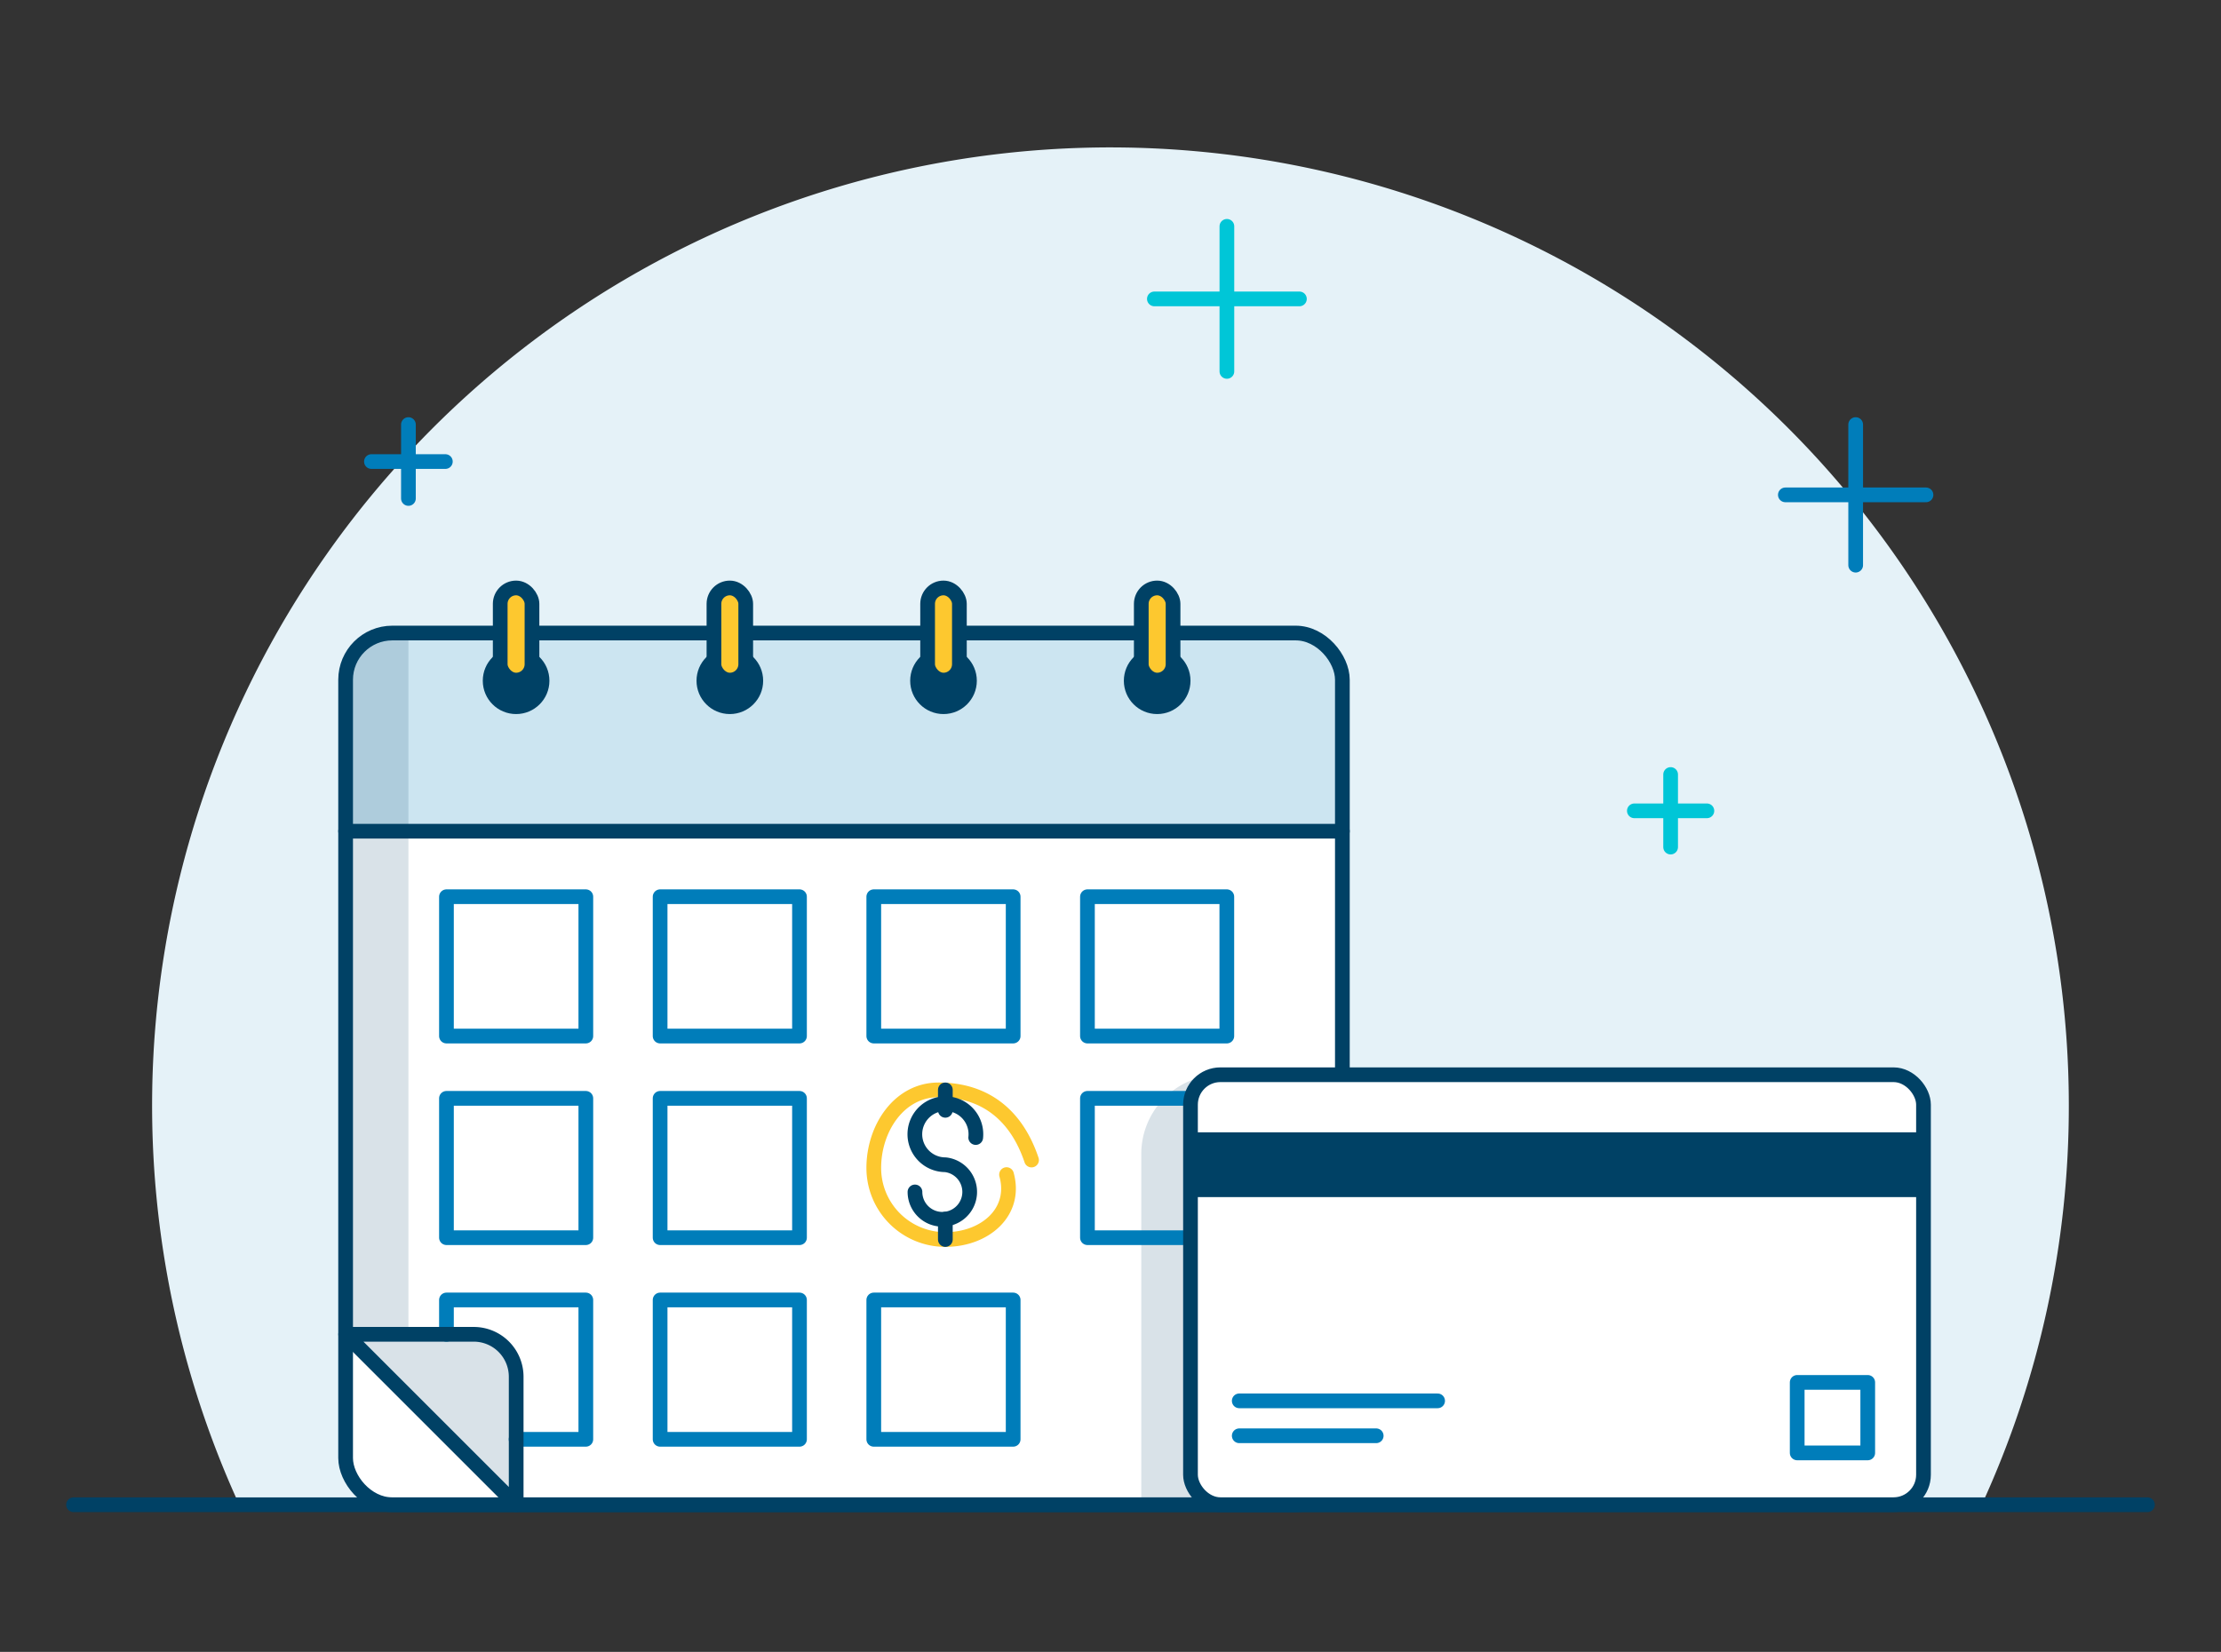 <svg xmlns="http://www.w3.org/2000/svg" viewBox="0 0 301.97 224.65"><rect x="0" y="0" width="301.97" height="224.65" fill="#333333" stroke="none"/><defs><style>.cls-1{isolation:isolate;}.cls-2{fill:#e5f2f8;}.cls-3{fill:#fff;}.cls-4,.cls-9{fill:#004165;}.cls-4{mix-blend-mode:multiply;opacity:0.15;}.cls-5{fill:#cce5f1;}.cls-11,.cls-6,.cls-7,.cls-8{fill:none;}.cls-6{stroke:#007dba;}.cls-10,.cls-11,.cls-6,.cls-7,.cls-8{stroke-linecap:round;stroke-linejoin:round;stroke-width:2px;}.cls-7{stroke:#fdc82f;}.cls-10,.cls-8{stroke:#004165;}.cls-10{fill:#fdc82f;}.cls-11{stroke:#00c6d7;}</style></defs><g class="cls-1"><g id="Artwork"><path class="cls-2" d="M281.28,150.31A130.3,130.3,0,1,0,32.53,204.64H269.44A129.78,129.78,0,0,0,281.28,150.31Z"/><rect class="cls-3" x="46.99" y="86.09" width="135.52" height="118.55" rx="6.35"/><path class="cls-4" d="M165.94,146.16h0a0,0,0,0,1,0,0v58.47a0,0,0,0,1,0,0H155.17a0,0,0,0,1,0,0v-47.7a10.77,10.77,0,0,1,10.77-10.77Z"/><path class="cls-5" d="M182.51,92.44a6.36,6.36,0,0,0-6.36-6.35H53.34A6.35,6.35,0,0,0,47,92.44V113H182.51Z"/><path class="cls-4" d="M53.36,86.09h2.17a0,0,0,0,1,0,0v95.37a0,0,0,0,1,0,0H47a0,0,0,0,1,0,0v-89A6.37,6.37,0,0,1,53.36,86.09Z"/><polyline class="cls-6" points="60.7 181.46 60.7 176.79 79.65 176.79 79.65 195.74 70.17 195.74"/><path class="cls-7" d="M140.25,157.76c-2-5.95-6.16-9.54-12.65-9.54-5.37,0-8.8,5.25-8.8,10.62a9.73,9.73,0,0,0,9.73,9.73c5.38,0,9.73-3.73,8.32-8.83"/><rect class="cls-8" x="46.99" y="86.09" width="135.52" height="118.55" rx="6.35"/><line class="cls-8" x1="46.99" y1="113.04" x2="182.51" y2="113.04"/><circle class="cls-9" cx="70.17" cy="92.58" r="4.53"/><rect class="cls-6" x="60.7" y="121.95" width="18.95" height="18.95"/><rect class="cls-6" x="89.75" y="121.95" width="18.95" height="18.95"/><rect class="cls-6" x="118.8" y="121.95" width="18.95" height="18.95"/><rect class="cls-6" x="147.85" y="121.95" width="18.95" height="18.95"/><rect class="cls-6" x="147.85" y="149.37" width="18.95" height="18.95"/><rect class="cls-6" x="60.7" y="149.37" width="18.95" height="18.95"/><rect class="cls-6" x="89.75" y="149.37" width="18.95" height="18.95"/><rect class="cls-6" x="89.75" y="176.79" width="18.95" height="18.95"/><rect class="cls-6" x="118.8" y="176.79" width="18.95" height="18.95"/><rect class="cls-10" x="68.01" y="79.96" width="4.32" height="12.53" rx="2.16"/><circle class="cls-9" cx="99.23" cy="92.58" r="4.53"/><rect class="cls-10" x="97.07" y="79.96" width="4.32" height="12.53" rx="2.16"/><circle class="cls-9" cx="128.28" cy="92.58" r="4.53"/><rect class="cls-10" x="126.12" y="79.96" width="4.32" height="12.53" rx="2.16"/><circle class="cls-9" cx="157.33" cy="92.58" r="4.53"/><rect class="cls-10" x="155.17" y="79.96" width="4.32" height="12.53" rx="2.16"/><path class="cls-4" d="M70.17,187.24a5.77,5.77,0,0,0-5.77-5.78H47l23.18,23.18Z"/><line class="cls-8" x1="10" y1="204.64" x2="291.97" y2="204.64"/><line class="cls-6" x1="55.53" y1="57.74" x2="55.53" y2="67.79"/><line class="cls-6" x1="60.55" y1="62.77" x2="50.5" y2="62.77"/><line class="cls-11" x1="166.81" y1="30.78" x2="166.81" y2="50.51"/><line class="cls-11" x1="176.67" y1="40.65" x2="156.95" y2="40.65"/><line class="cls-11" x1="227.14" y1="105.33" x2="227.14" y2="115.2"/><line class="cls-11" x1="232.07" y1="110.27" x2="222.21" y2="110.27"/><line class="cls-6" x1="252.3" y1="57.74" x2="252.3" y2="76.86"/><line class="cls-6" x1="261.86" y1="67.3" x2="242.74" y2="67.3"/><path class="cls-8" d="M132.66,154.7a4.15,4.15,0,1,0-4.13,3.7,3.72,3.72,0,1,1-4.13,3.7"/><line class="cls-8" x1="128.53" y1="151" x2="128.53" y2="148.22"/><line class="cls-8" x1="128.53" y1="168.57" x2="128.53" y2="165.8"/><rect class="cls-3" x="161.86" y="146.16" width="99.66" height="58.47" rx="4.07"/><rect class="cls-9" x="161.86" y="153.99" width="99.66" height="8.81"/><rect class="cls-8" x="161.86" y="146.16" width="99.66" height="58.47" rx="4.07"/><line class="cls-6" x1="168.49" y1="190.51" x2="195.46" y2="190.51"/><line class="cls-6" x1="168.49" y1="195.26" x2="187.11" y2="195.26"/><rect class="cls-6" x="244.35" y="188" width="9.59" height="9.59"/><path class="cls-8" d="M64.4,181.46H47l23.18,23.18v-17.4A5.77,5.77,0,0,0,64.4,181.46Z"/></g></g></svg>